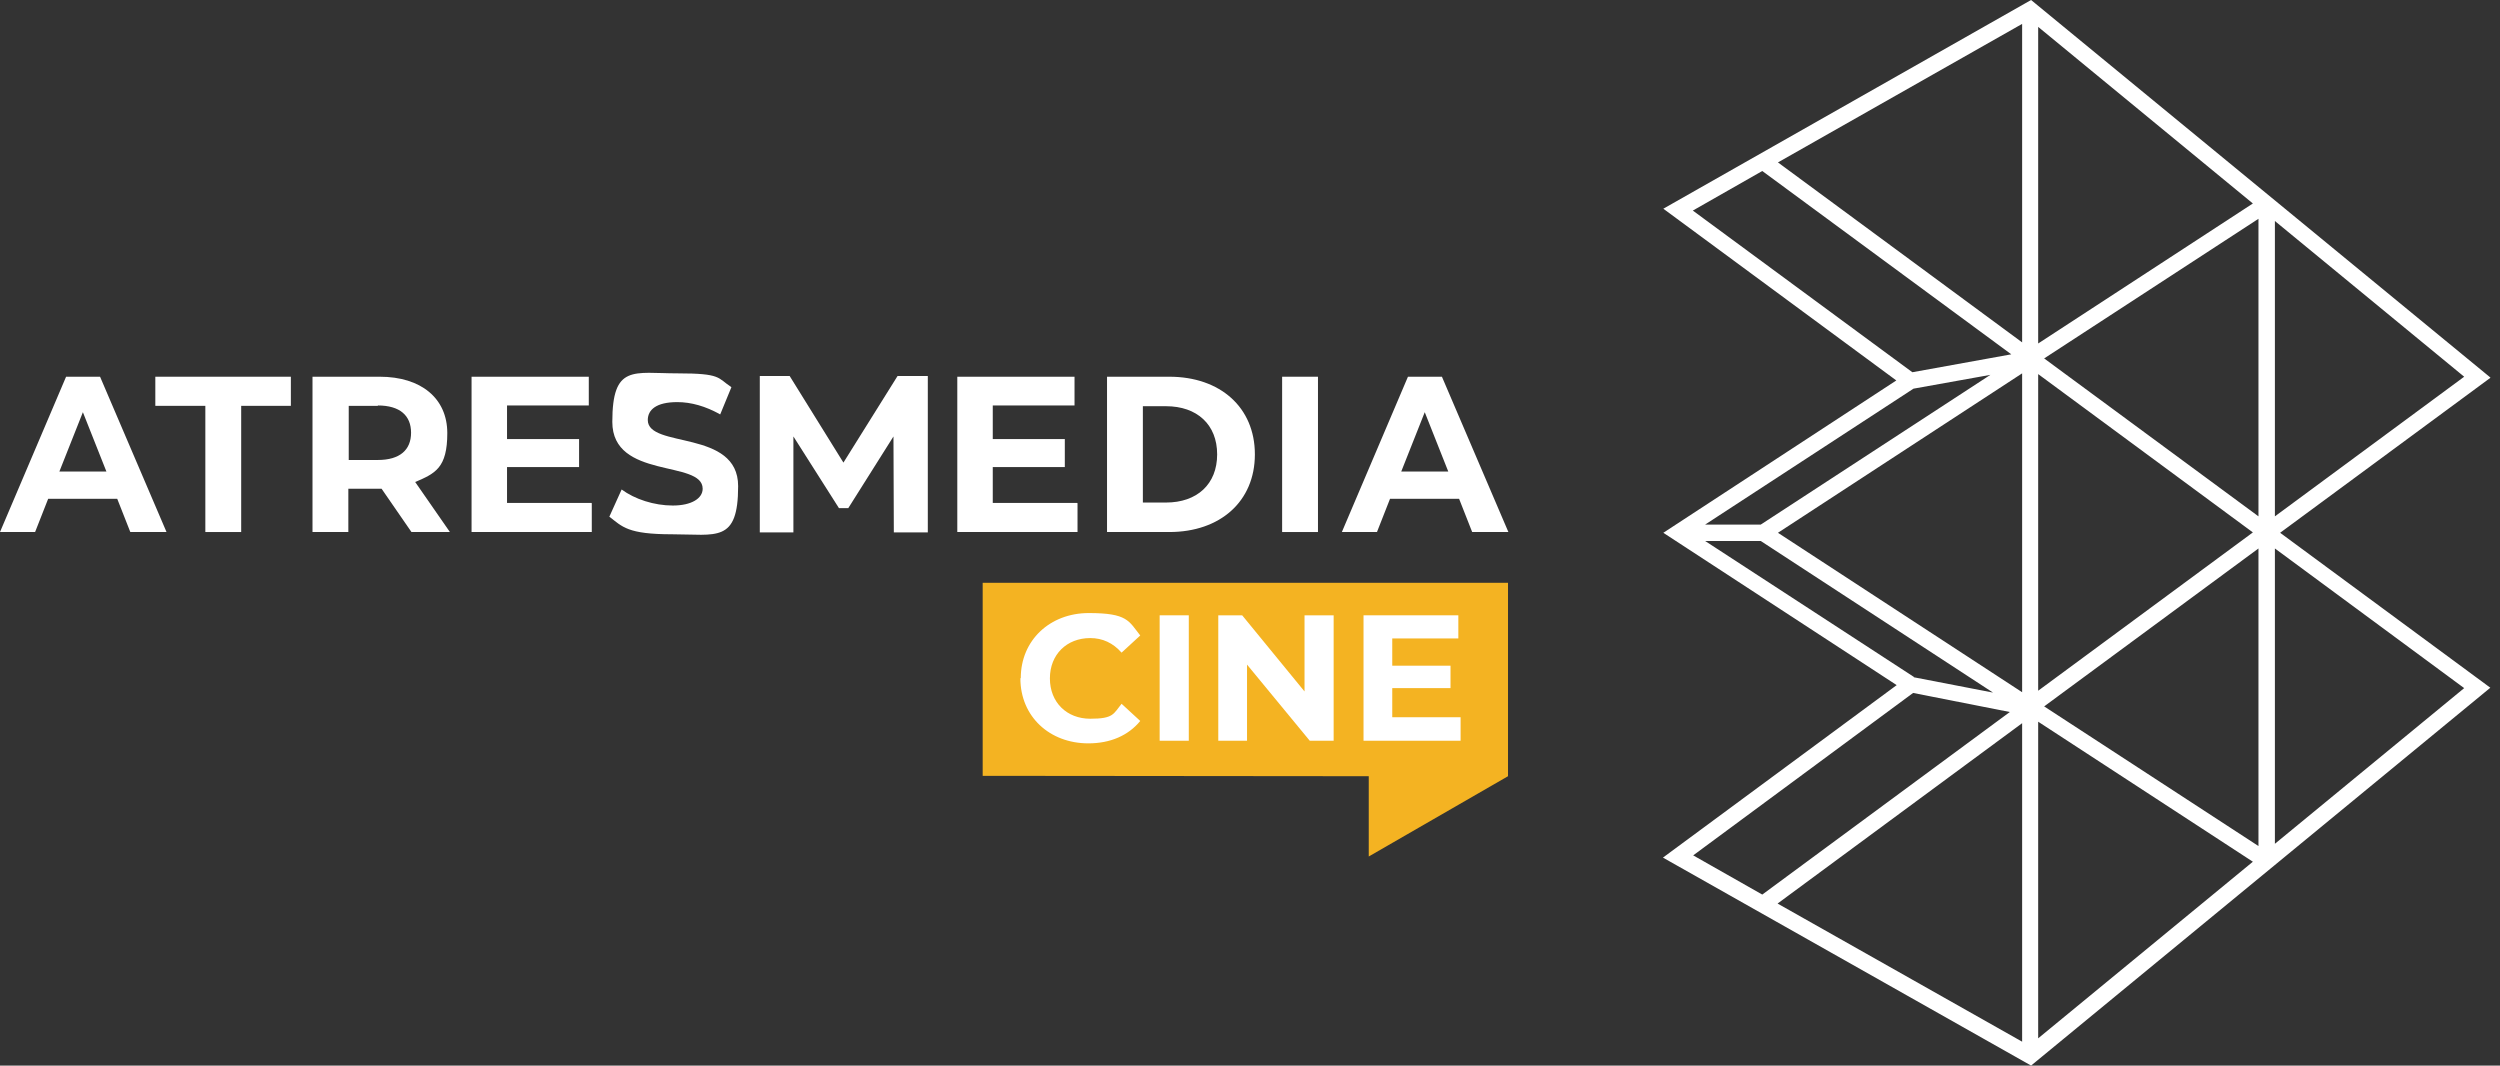 <svg width="122" height="52" viewBox="0 0 122 52" fill="none" xmlns="http://www.w3.org/2000/svg">
<rect x="0" y="0" width="122" height="52" fill="#333333" stroke="none"/>
<path d="M121.528 18.421L99.117 0L81.17 10.185L92.54 18.566L81.17 26L92.558 33.434L81.152 41.851L99.117 52L121.528 33.561L111.27 26L121.528 18.439V18.421ZM111.015 25.198V10.786L120.252 18.384L111.015 25.198ZM120.252 33.58L111.015 41.177V26.765L120.252 33.58ZM110.213 10.677V25.198L99.755 17.491L110.213 10.677ZM99.463 16.762V1.312L109.94 9.93L99.463 16.762ZM110.213 26.765V41.287L99.755 34.472L110.213 26.765ZM99.463 33.707V18.256L109.94 25.982L99.463 33.707ZM109.94 42.052L99.463 50.67V35.219L109.94 42.052ZM98.68 18.22V33.78L86.764 26L98.68 18.22ZM98.079 34.746L85.999 43.655L82.628 41.742L93.359 33.816L98.079 34.746ZM93.323 18.165L82.61 10.276L85.999 8.345L98.151 17.291L93.323 18.165ZM93.378 18.967L97.131 18.293L85.926 25.599H83.211L93.378 18.967ZM93.396 33.033L83.211 26.401H85.926L97.259 33.798L93.396 33.051V33.033ZM98.68 35.274V50.834L86.746 44.093L98.68 35.292V35.274ZM98.68 1.148V16.708L86.764 7.926L98.68 1.166V1.148Z" fill="white"/>
<path d="M10.003 19.805H7.58V18.384H14.194V19.805H11.77V25.963H10.021V19.805H10.003Z" fill="white"/>
<path d="M20.079 25.963L18.621 23.85H16.999V25.963H15.25V18.384H18.53C20.552 18.384 21.828 19.441 21.828 21.135C21.828 22.83 21.245 23.103 20.261 23.522L21.955 25.963H20.079ZM18.439 19.805H17.018V22.447H18.439C19.514 22.447 20.06 21.955 20.06 21.117C20.06 20.279 19.514 19.787 18.439 19.787V19.805Z" fill="white"/>
<path d="M28.879 24.561V25.963H23.012V18.384H28.733V19.787H24.743V21.427H28.259V22.793H24.743V24.542H28.861L28.879 24.561Z" fill="white"/>
<path d="M29.735 25.216L30.336 23.887C30.974 24.36 31.921 24.67 32.832 24.67C33.743 24.67 34.29 24.324 34.29 23.85C34.29 22.429 29.881 23.413 29.881 20.589C29.881 17.765 30.919 18.22 33.069 18.22C35.219 18.22 35.001 18.439 35.693 18.894L35.146 20.224C34.436 19.823 33.725 19.623 33.051 19.623C32.013 19.623 31.612 20.006 31.612 20.497C31.612 21.901 36.021 20.935 36.021 23.723C36.021 26.51 34.964 26.073 32.796 26.073C30.628 26.073 30.373 25.709 29.717 25.198L29.735 25.216Z" fill="white"/>
<path d="M52.583 24.561V25.963H46.716V18.384H52.437V19.787H48.447V21.427H51.963V22.793H48.447V24.542H52.565L52.583 24.561Z" fill="white"/>
<path d="M54.023 18.384H57.065C59.543 18.384 61.238 19.878 61.238 22.174C61.238 24.47 59.543 25.963 57.065 25.963H54.023V18.384ZM56.901 24.524C58.413 24.524 59.397 23.631 59.397 22.174C59.397 20.716 58.413 19.823 56.901 19.823H55.772V24.524H56.901Z" fill="white"/>
<path d="M62.568 18.384H64.317V25.963H62.568V18.384Z" fill="white"/>
<path d="M71.204 24.342H67.833L67.196 25.963H65.483L68.708 18.384H70.366L73.609 25.963H71.842L71.204 24.342ZM70.676 23.012L69.528 20.115L68.38 23.012H70.676Z" fill="white"/>
<path d="M5.721 24.342H2.35L1.713 25.963H0L3.225 18.384H4.883L8.126 25.963H6.359L5.721 24.342ZM5.193 23.012L4.045 20.115L2.897 23.012H5.193Z" fill="white"/>
<path d="M45.277 18.348H43.801L41.159 22.575L38.535 18.348H37.078V25.982H38.718V21.299L40.941 24.797H41.396L43.601 21.299L43.619 25.982H45.277V18.348Z" fill="white"/>
<path d="M47.955 28.442V37.861L66.795 37.879V41.797L73.591 37.879V28.442H47.955Z" fill="#F4B322"/>
<path d="M49.814 33.088C49.814 31.247 51.235 29.917 53.13 29.917C55.025 29.917 55.079 30.3 55.644 31.011L54.733 31.849C54.314 31.375 53.804 31.138 53.203 31.138C52.055 31.138 51.235 31.94 51.235 33.106C51.235 34.272 52.055 35.074 53.203 35.074C54.35 35.074 54.332 34.837 54.733 34.345L55.644 35.183C55.061 35.894 54.186 36.276 53.111 36.276C51.217 36.276 49.795 34.964 49.795 33.106L49.814 33.088Z" fill="white"/>
<path d="M56.591 30.027H58.013V36.148H56.591V30.027Z" fill="white"/>
<path d="M65.082 30.027V36.148H63.916L60.855 32.432V36.148H59.452V30.027H60.618L63.661 33.743V30.027H65.064H65.082Z" fill="white"/>
<path d="M71.277 35.019V36.148H66.54V30.027H71.167V31.156H67.942V32.486H70.785V33.58H67.942V35.001H71.277V35.019Z" fill="white"/>
</svg>
